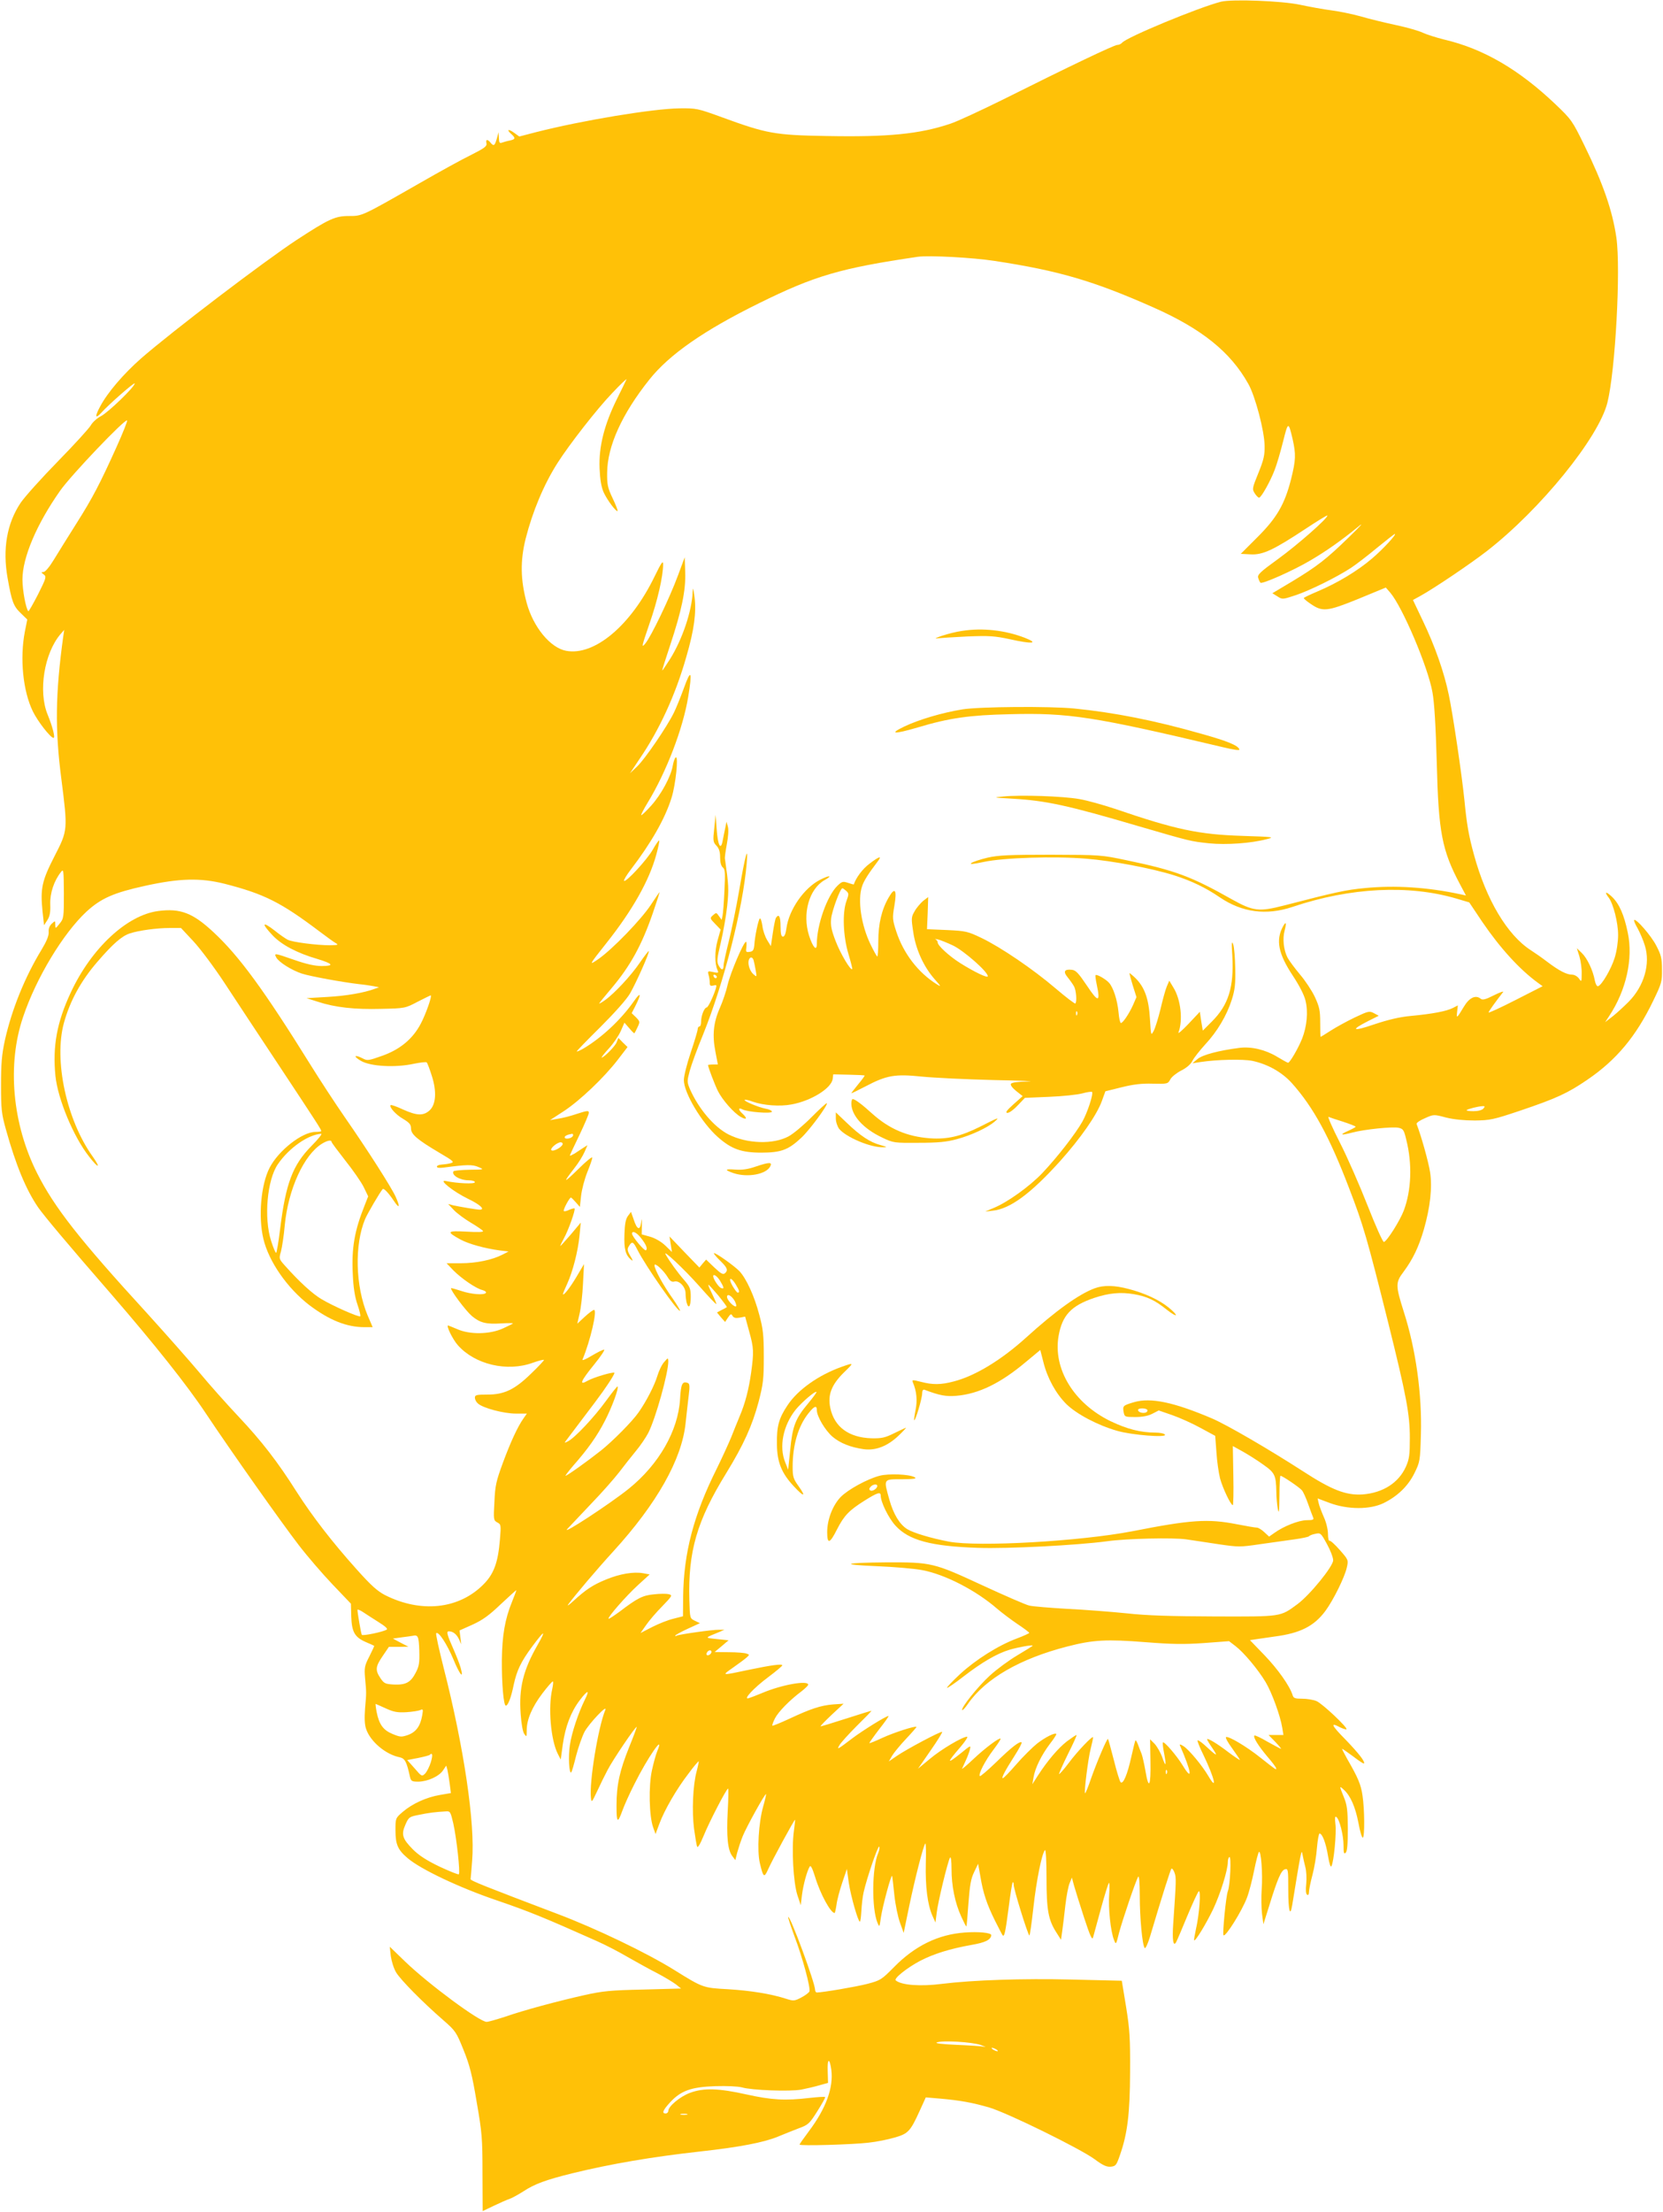 <?xml version="1.0" standalone="no"?>
<!DOCTYPE svg PUBLIC "-//W3C//DTD SVG 20010904//EN"
 "http://www.w3.org/TR/2001/REC-SVG-20010904/DTD/svg10.dtd">
<svg version="1.0" xmlns="http://www.w3.org/2000/svg"
 width="963pt" height="1280pt" viewBox="0 0 963 1280"
 preserveAspectRatio="xMidYMid meet">
<g transform="translate(0,1280) scale(0.1,-0.1)"
fill="#ffc107" stroke="none">
<path d="M7070 12790 c-129 -33 -545 -205 -572 -237 -6 -7 -18 -13 -28 -13
-18 0 -278 -124 -670 -320 -124 -61 -257 -123 -297 -136 -178 -60 -363 -78
-719 -71 -298 5 -345 14 -605 109 -140 51 -147 52 -244 51 -154 -2 -561 -69
-832 -138 l-96 -25 -29 21 c-34 25 -47 20 -18 -6 27 -24 25 -31 -7 -38 -16 -3
-36 -9 -45 -12 -15 -6 -18 -1 -19 26 l-2 34 -10 -37 c-12 -42 -18 -46 -37 -23
-17 21 -29 19 -23 -4 4 -17 -11 -28 -88 -67 -52 -25 -186 -99 -299 -164 -338
-193 -332 -190 -410 -190 -79 0 -116 -17 -300 -137 -192 -126 -724 -531 -903
-687 -102 -90 -194 -197 -237 -278 -32 -59 -29 -75 6 -37 44 49 194 180 194
170 0 -20 -153 -167 -195 -189 -22 -11 -49 -35 -59 -53 -11 -19 -97 -113 -191
-209 -94 -96 -191 -204 -215 -239 -80 -119 -106 -268 -76 -436 24 -136 34
-163 76 -203 l38 -37 -14 -70 c-30 -155 -11 -344 46 -461 28 -58 103 -154 120
-154 11 0 -5 64 -35 137 -54 134 -19 352 75 463 l22 25 -6 -40 c-45 -328 -48
-535 -11 -820 38 -299 38 -299 -39 -449 -73 -142 -83 -187 -70 -317 l9 -83 19
29 c14 22 19 44 17 92 -2 65 22 137 63 188 14 18 15 9 16 -125 0 -139 -1 -146
-25 -175 -24 -30 -24 -30 -25 -6 0 24 0 24 -20 6 -13 -12 -20 -29 -18 -49 1
-21 -12 -53 -41 -101 -98 -161 -173 -347 -213 -526 -18 -84 -22 -134 -22 -259
0 -139 3 -165 28 -255 58 -208 117 -350 187 -452 36 -51 169 -210 424 -503
250 -289 439 -526 549 -692 144 -216 435 -628 536 -759 49 -64 137 -166 196
-228 l106 -111 2 -74 c3 -90 20 -120 84 -148 26 -11 48 -21 49 -22 1 -1 -12
-29 -28 -61 -28 -54 -30 -66 -25 -125 8 -87 8 -84 0 -176 -4 -55 -3 -93 6
-119 24 -72 113 -148 195 -164 30 -7 40 -26 59 -113 6 -25 11 -28 49 -28 54 1
120 31 143 66 l18 27 7 -25 c3 -13 9 -49 13 -79 l7 -55 -64 -11 c-77 -13 -159
-50 -215 -98 -42 -36 -42 -37 -42 -106 0 -82 13 -113 71 -162 75 -64 300 -171
519 -245 184 -63 270 -98 575 -234 50 -22 131 -64 180 -93 50 -28 126 -71 170
-93 44 -23 93 -53 109 -65 l30 -24 -220 -6 c-189 -4 -236 -9 -339 -32 -160
-36 -350 -87 -459 -125 -50 -16 -98 -30 -108 -30 -41 0 -336 218 -472 349
l-89 86 6 -54 c4 -29 17 -72 31 -95 26 -43 152 -171 274 -277 70 -61 75 -69
116 -171 35 -86 50 -143 76 -300 31 -177 34 -211 34 -413 l1 -220 65 31 c36
17 76 35 89 39 13 4 50 24 83 45 64 42 129 66 283 104 216 53 459 95 740 126
226 25 368 52 450 86 33 14 87 35 120 48 55 20 62 26 108 99 27 43 48 80 45
82 -2 3 -42 0 -89 -5 -142 -17 -222 -12 -366 20 -161 36 -249 39 -328 9 -57
-21 -125 -78 -125 -104 0 -8 -7 -15 -15 -15 -24 0 -17 18 25 64 63 68 122 89
261 94 69 2 131 -1 155 -7 56 -17 279 -25 344 -13 30 6 78 17 105 25 l50 14
-2 67 c-3 76 11 81 21 8 13 -103 -31 -223 -130 -355 -30 -40 -54 -74 -54 -77
0 -9 310 0 400 11 47 5 115 19 152 30 77 22 90 36 144 155 l35 77 82 -7 c115
-10 188 -23 287 -52 107 -32 526 -238 609 -299 48 -36 70 -45 93 -43 29 3 33
8 54 69 43 124 57 237 58 479 1 194 -2 246 -23 376 l-25 152 -291 7 c-281 7
-572 -3 -750 -25 -124 -16 -235 -8 -268 20 -13 11 67 74 141 113 79 41 173 70
296 92 82 14 114 30 116 57 0 14 -74 21 -154 15 -153 -11 -288 -77 -408 -199
-74 -75 -80 -78 -155 -98 -66 -17 -260 -50 -293 -50 -5 0 -10 7 -10 15 0 40
-145 433 -156 422 -2 -2 15 -53 37 -113 46 -121 94 -298 86 -318 -3 -7 -24
-23 -47 -35 -40 -21 -45 -21 -89 -7 -86 28 -206 47 -336 55 -143 8 -143 7
-310 111 -161 100 -455 241 -675 324 -427 162 -505 193 -505 202 1 5 5 53 9
107 18 212 -47 654 -165 1116 -27 107 -47 197 -43 200 13 13 63 -64 99 -150
37 -90 62 -120 43 -52 -5 20 -25 71 -44 114 -36 81 -40 99 -25 99 24 0 44 -16
58 -44 l14 -31 -5 40 -5 40 76 34 c59 27 96 54 164 119 49 46 89 82 89 80 0
-3 -11 -32 -25 -67 -41 -100 -57 -194 -59 -336 -1 -136 10 -265 23 -265 13 0
31 48 46 122 18 82 41 131 106 219 72 97 84 102 33 12 -85 -148 -110 -252 -99
-402 4 -55 12 -103 21 -115 13 -19 14 -18 14 22 0 61 31 134 91 213 29 38 56
69 60 69 4 0 2 -19 -3 -43 -25 -107 -9 -295 32 -376 l17 -33 12 88 c15 104 47
188 98 255 47 62 60 63 29 2 -37 -76 -75 -187 -86 -261 -10 -62 -5 -170 8
-158 3 3 16 46 28 96 13 50 35 112 49 139 27 49 135 163 120 126 -42 -102 -94
-421 -83 -510 3 -28 6 -24 36 40 18 39 45 94 60 122 29 57 163 255 169 250 1
-2 -18 -54 -43 -115 -56 -139 -74 -220 -74 -341 0 -101 6 -106 35 -26 10 28
40 95 68 150 76 153 179 302 133 192 -8 -19 -22 -70 -31 -112 -20 -90 -16
-265 7 -329 l14 -39 22 59 c29 79 100 202 169 291 30 41 57 72 59 71 1 -2 -4
-28 -12 -58 -22 -81 -28 -232 -15 -333 7 -48 14 -94 18 -103 3 -9 18 15 38 64
33 81 132 272 141 272 3 0 2 -58 -2 -129 -8 -150 0 -226 26 -261 l18 -24 11
44 c7 25 21 68 32 95 21 52 129 248 135 243 1 -2 -6 -35 -17 -73 -26 -91 -36
-255 -19 -326 20 -85 25 -88 49 -34 21 48 150 285 155 285 1 0 -2 -30 -7 -67
-14 -101 -3 -296 20 -368 l20 -60 7 60 c8 60 29 138 45 164 6 9 15 -10 31 -60
29 -97 90 -209 113 -209 2 0 7 21 11 48 3 26 18 83 33 127 l27 80 11 -80 c12
-79 54 -225 64 -225 4 0 7 28 9 63 2 34 7 82 13 107 17 77 82 269 90 264 4 -2
2 -19 -6 -38 -36 -85 -38 -319 -4 -402 12 -28 12 -27 20 30 9 63 61 256 65
240 2 -5 7 -55 13 -111 6 -56 21 -128 33 -160 l21 -58 32 155 c34 163 82 350
93 362 4 4 5 -49 3 -117 -3 -133 10 -236 38 -300 l18 -40 7 55 c7 63 64 297
77 320 5 9 9 -16 9 -65 0 -98 20 -196 56 -275 15 -33 28 -59 30 -57 2 1 7 62
12 134 8 105 14 141 33 180 l23 48 13 -73 c16 -97 37 -160 85 -257 22 -44 42
-82 44 -84 10 -11 16 17 34 154 10 80 21 149 24 152 3 4 6 -2 6 -13 -1 -24 83
-294 91 -294 3 0 13 72 23 161 17 155 49 314 67 333 5 6 9 -60 9 -160 0 -186
10 -244 58 -318 l26 -41 7 50 c4 28 12 94 18 148 6 53 17 112 25 130 l13 32
12 -45 c7 -25 33 -108 58 -185 37 -113 48 -135 53 -115 4 14 24 88 45 165 21
77 42 144 46 149 4 5 5 -25 2 -65 -6 -79 8 -216 28 -265 11 -29 12 -28 29 41
20 75 96 300 111 325 5 9 9 -33 9 -110 0 -130 15 -289 29 -303 4 -4 18 25 30
65 71 239 119 389 124 394 4 4 12 -6 18 -22 11 -28 10 -47 -7 -293 -7 -97 0
-140 17 -109 5 9 34 77 64 150 30 72 60 137 66 143 15 13 4 -135 -16 -220 -7
-33 -12 -61 -10 -63 7 -7 68 93 110 180 42 89 85 226 85 274 0 13 4 25 9 28
12 8 5 -163 -9 -198 -11 -30 -32 -247 -25 -255 12 -11 107 141 136 218 12 31
30 101 41 156 11 55 24 104 28 108 12 14 23 -127 16 -216 -3 -45 -2 -109 2
-142 l8 -60 33 105 c49 159 70 207 92 213 18 5 19 -1 19 -119 0 -121 11 -162
23 -87 51 313 54 327 59 293 4 -19 11 -53 17 -75 6 -22 8 -65 5 -96 -4 -37 -2
-59 5 -63 7 -5 11 2 11 16 0 13 9 57 20 98 11 41 23 112 26 157 4 46 11 83 15
83 16 0 37 -55 49 -129 8 -47 15 -69 20 -60 14 25 30 194 23 244 -4 35 -3 46
5 41 18 -11 42 -105 42 -165 0 -44 2 -52 13 -42 8 8 12 50 12 139 -1 107 -4
136 -23 182 -27 67 -27 68 -1 44 39 -35 67 -99 85 -191 9 -51 21 -90 26 -87
11 7 10 163 -2 243 -9 64 -26 104 -89 213 -18 32 -31 58 -29 58 3 0 31 -20 64
-44 32 -25 60 -43 62 -41 9 9 -29 58 -106 138 -84 85 -91 103 -31 71 17 -8 33
-13 36 -11 9 9 -140 149 -173 163 -18 8 -56 14 -83 14 -42 0 -51 3 -56 21 -17
54 -86 151 -163 231 l-84 87 34 5 c18 3 68 10 110 16 147 19 228 60 293 148
46 62 112 196 124 251 10 44 9 45 -41 102 -28 32 -55 56 -59 53 -5 -3 -9 15
-9 39 0 25 -10 68 -24 98 -13 30 -27 66 -30 81 l-6 27 72 -27 c104 -38 230
-38 308 -1 81 39 144 99 181 175 31 63 33 70 37 223 7 233 -29 492 -99 710
-48 152 -49 169 -1 232 54 73 87 142 117 244 37 128 50 246 36 333 -9 58 -51
209 -78 278 -2 6 19 21 48 33 51 23 52 23 123 4 45 -11 105 -17 166 -17 88 1
108 5 260 56 210 71 277 101 392 180 168 114 282 251 381 456 49 101 52 112
51 182 0 64 -5 84 -32 136 -29 58 -119 161 -129 150 -3 -3 6 -24 20 -48 13
-24 33 -69 42 -100 33 -105 -4 -234 -94 -325 -27 -27 -68 -65 -92 -84 l-44
-34 23 35 c99 149 140 332 108 483 -21 102 -49 167 -92 208 -35 33 -46 30 -18
-6 26 -35 54 -144 54 -215 0 -40 -8 -95 -20 -133 -20 -64 -74 -157 -96 -164
-7 -2 -15 13 -19 34 -11 59 -44 128 -75 158 l-29 28 15 -48 c8 -27 14 -71 13
-99 0 -49 -1 -50 -16 -28 -9 12 -26 22 -40 22 -31 0 -74 22 -143 74 -30 23
-73 53 -95 67 -137 88 -259 293 -330 554 -30 110 -41 171 -55 315 -15 147 -66
493 -90 607 -27 132 -81 285 -150 429 l-58 122 42 23 c80 44 292 187 386 260
309 240 647 655 698 859 46 183 78 771 52 955 -23 157 -77 313 -185 533 -70
143 -75 150 -166 237 -212 202 -419 323 -646 376 -48 12 -104 30 -125 40 -20
10 -89 30 -155 44 -65 14 -156 36 -203 50 -47 13 -123 29 -170 35 -47 6 -128
21 -180 32 -105 23 -397 34 -460 18z m-1310 -1500 c369 -56 572 -115 919 -269
280 -124 447 -258 550 -443 40 -71 93 -272 94 -358 1 -53 -5 -81 -36 -157 -36
-89 -37 -93 -21 -118 9 -14 20 -25 25 -25 12 0 65 94 90 160 12 30 34 105 49
165 29 116 31 117 55 15 20 -89 19 -122 -9 -234 -37 -145 -83 -224 -196 -336
l-95 -95 57 -3 c70 -4 132 25 317 147 68 45 125 80 127 78 10 -10 -172 -170
-284 -251 -105 -76 -122 -92 -116 -110 3 -11 9 -24 13 -28 9 -10 192 71 291
130 92 54 181 117 275 194 36 30 16 7 -50 -57 -135 -132 -189 -173 -333 -260
l-114 -68 29 -18 c29 -19 31 -18 107 7 83 28 233 102 318 157 29 19 97 71 151
116 54 44 101 81 104 81 13 0 -70 -90 -133 -143 -83 -71 -200 -141 -311 -188
-45 -19 -83 -37 -83 -40 0 -4 18 -19 39 -33 69 -48 96 -45 276 28 l160 66 26
-30 c71 -84 218 -429 244 -576 11 -60 19 -193 25 -409 10 -402 30 -506 135
-703 l34 -64 -32 7 c-191 41 -377 53 -553 36 -114 -11 -167 -23 -469 -101
-144 -37 -178 -33 -300 35 -236 133 -329 168 -607 226 -151 32 -156 32 -443
33 -242 0 -303 -3 -366 -17 -42 -10 -84 -24 -94 -31 -12 -9 9 -7 71 6 115 25
412 34 594 19 150 -12 382 -56 511 -97 97 -31 180 -70 263 -127 129 -87 268
-106 421 -55 335 113 674 129 949 48 l74 -22 75 -112 c105 -154 217 -276 321
-352 l29 -21 -157 -80 c-86 -44 -156 -76 -156 -72 0 6 41 63 84 118 6 7 -18
-1 -52 -18 -49 -25 -67 -29 -77 -21 -30 25 -67 7 -99 -47 -40 -67 -43 -69 -38
-27 l4 36 -29 -15 c-35 -18 -115 -34 -243 -46 -66 -6 -132 -22 -213 -49 -126
-43 -140 -34 -33 20 l60 30 -28 15 c-26 14 -33 12 -111 -25 -46 -22 -108 -56
-139 -76 -31 -20 -57 -36 -59 -36 -1 0 -2 37 -2 83 0 71 -5 91 -31 148 -17 36
-56 95 -87 131 -30 36 -62 79 -71 96 -23 44 -30 111 -17 157 12 46 8 56 -10
23 -42 -79 -27 -157 58 -285 37 -56 66 -112 73 -144 16 -64 8 -149 -20 -220
-23 -57 -71 -139 -81 -139 -4 0 -32 16 -64 35 -68 41 -149 60 -219 51 -118
-15 -212 -40 -241 -64 l-30 -25 45 7 c99 15 246 18 302 7 89 -19 171 -65 229
-129 125 -140 218 -311 331 -607 83 -215 105 -292 227 -780 105 -422 125 -529
125 -665 0 -99 -3 -123 -23 -168 -42 -93 -133 -151 -251 -160 -95 -6 -177 25
-346 135 -194 125 -439 268 -526 305 -221 94 -354 122 -451 94 -64 -19 -67
-21 -60 -59 5 -26 8 -27 67 -27 41 0 74 6 99 19 l37 19 78 -27 c43 -15 117
-48 164 -74 l85 -46 7 -94 c3 -51 13 -120 21 -152 15 -56 62 -155 74 -155 3 0
5 77 3 171 l-3 171 58 -32 c32 -18 86 -52 119 -76 67 -47 73 -61 75 -158 0
-28 4 -71 8 -96 7 -35 9 -20 10 73 0 64 3 117 6 117 11 0 110 -67 124 -84 8
-9 24 -45 36 -79 12 -34 25 -69 29 -78 6 -13 -1 -16 -38 -16 -47 -1 -133 -35
-187 -74 l-30 -21 -28 26 c-15 14 -34 26 -43 26 -9 0 -62 9 -118 20 -164 32
-263 26 -603 -41 -302 -58 -893 -92 -1062 -60 -101 19 -205 50 -241 72 -44 27
-80 86 -104 171 -34 122 -36 118 73 118 72 1 88 3 73 12 -31 17 -150 22 -203
8 -72 -19 -183 -80 -225 -123 -46 -48 -78 -130 -78 -203 0 -72 15 -68 57 16
41 80 70 110 159 166 75 47 94 53 94 29 0 -37 45 -129 85 -173 77 -85 205
-120 478 -129 177 -6 575 15 747 38 112 16 386 22 460 11 36 -5 119 -18 186
-28 116 -17 125 -17 240 0 65 9 155 22 199 28 44 6 82 14 85 18 3 4 19 11 36
14 31 7 33 5 68 -59 20 -36 36 -78 36 -94 0 -35 -135 -201 -207 -254 -101 -74
-88 -72 -478 -71 -254 1 -394 5 -510 18 -88 9 -243 21 -345 26 -102 6 -201 14
-220 19 -19 4 -143 58 -275 119 -279 129 -291 132 -555 131 -243 -2 -273 -13
-54 -22 99 -4 218 -14 265 -23 132 -25 311 -117 434 -224 27 -23 80 -63 117
-88 38 -25 68 -48 68 -51 0 -3 -33 -18 -73 -33 -107 -40 -238 -123 -328 -206
-44 -41 -78 -77 -75 -79 2 -3 46 27 96 66 105 81 192 132 265 154 50 15 135
30 135 24 0 -2 -40 -27 -89 -56 -49 -29 -121 -82 -160 -118 -68 -62 -169 -188
-159 -199 3 -2 18 14 33 36 101 146 302 262 575 332 151 39 227 43 455 25 153
-12 220 -13 336 -5 l146 11 38 -29 c47 -36 129 -133 174 -208 36 -60 85 -195
96 -263 l7 -43 -43 0 -43 0 39 -40 c21 -22 36 -40 33 -40 -3 0 -38 19 -78 41
-39 23 -73 39 -76 36 -9 -9 22 -59 75 -122 28 -32 51 -63 51 -68 0 -10 4 -13
-95 65 -77 61 -179 122 -195 116 -6 -2 10 -31 35 -65 25 -35 45 -65 45 -67 0
-3 -30 17 -66 44 -66 51 -124 85 -124 75 0 -4 14 -27 32 -53 34 -51 26 -47
-49 22 -18 16 -35 27 -38 25 -3 -3 12 -41 34 -85 64 -133 83 -215 28 -121 -36
61 -110 150 -143 172 -19 12 -25 13 -21 4 68 -156 75 -213 15 -114 -35 57
-107 140 -114 132 -2 -2 0 -28 6 -57 15 -79 12 -91 -9 -31 -10 29 -31 65 -45
80 l-26 26 2 -127 c3 -145 -10 -170 -29 -56 -7 40 -17 84 -22 98 -6 14 -15 38
-21 54 -6 16 -12 27 -15 25 -2 -3 -13 -46 -24 -96 -22 -100 -47 -161 -62 -146
-5 5 -23 63 -39 128 -17 66 -32 121 -34 122 -5 6 -63 -130 -97 -226 -17 -50
-33 -90 -36 -88 -6 7 18 200 33 258 8 31 14 61 14 65 0 15 -91 -80 -142 -149
-28 -37 -53 -65 -55 -63 -2 2 21 54 51 115 31 61 53 111 50 111 -4 0 -29 -17
-56 -37 -50 -39 -111 -110 -168 -198 l-32 -50 7 40 c9 54 46 129 95 194 23 29
39 55 37 57 -9 9 -64 -19 -112 -56 -27 -22 -81 -75 -120 -120 -38 -44 -73 -80
-78 -80 -10 0 14 45 69 131 25 39 43 73 40 76 -10 10 -59 -28 -148 -115 -49
-47 -91 -83 -94 -80 -10 11 31 90 79 153 25 33 44 62 41 64 -7 7 -88 -53 -158
-119 -38 -36 -67 -60 -65 -55 3 6 12 26 21 46 9 19 20 48 24 63 7 28 6 28 -50
-18 -86 -69 -86 -60 -3 36 27 32 44 58 37 58 -26 0 -150 -73 -215 -128 l-69
-57 72 104 c40 57 70 106 68 109 -6 6 -206 -100 -264 -140 l-45 -31 19 33 c10
17 47 62 81 98 34 36 61 67 60 69 -7 7 -131 -33 -196 -63 -41 -19 -75 -33 -77
-31 -1 1 24 37 57 80 33 42 58 77 54 77 -14 0 -148 -83 -209 -129 -88 -67 -91
-68 -75 -40 7 13 52 63 101 112 49 48 87 87 84 87 -3 0 -69 -20 -146 -45 -77
-25 -144 -45 -148 -45 -4 0 25 30 63 66 l70 65 -60 -4 c-73 -6 -130 -25 -254
-83 -52 -24 -96 -42 -98 -40 -3 2 4 21 15 43 20 38 84 104 155 157 20 16 37
32 37 37 0 27 -153 0 -264 -47 -34 -14 -70 -28 -80 -31 -37 -12 28 59 113 122
44 33 81 64 81 68 0 10 -65 1 -190 -25 -166 -35 -163 -36 -95 12 33 23 68 49
78 58 18 16 18 17 0 23 -10 4 -56 8 -101 8 l-84 1 41 34 40 34 -67 7 c-74 8
-75 5 18 43 l25 11 -30 0 c-38 1 -233 -27 -246 -34 -5 -4 -9 -3 -9 0 0 3 32
21 71 39 l72 33 -29 14 c-29 14 -29 14 -32 119 -8 281 43 459 214 736 101 165
150 274 187 412 27 105 30 131 30 262 0 123 -4 160 -26 241 -28 108 -75 210
-115 253 -30 31 -141 110 -148 104 -2 -2 14 -22 36 -43 43 -42 48 -56 27 -74
-11 -8 -24 0 -61 35 l-47 45 -20 -23 -19 -23 -87 90 -86 90 7 -45 7 -45 -38
37 c-23 22 -57 42 -87 51 l-50 14 1 54 c0 38 -1 43 -4 16 -6 -50 -24 -44 -43
15 l-16 45 -18 -24 c-13 -18 -18 -46 -20 -106 -3 -84 6 -120 39 -147 12 -10
11 -4 -5 22 -18 31 -19 40 -8 57 18 30 25 27 49 -21 48 -95 236 -364 247 -353
2 2 -17 34 -42 70 -54 75 -106 170 -106 193 0 19 53 -29 78 -71 12 -20 23 -27
37 -23 28 8 65 -31 65 -68 0 -17 3 -41 6 -53 11 -41 24 -24 24 31 0 49 -4 59
-40 101 -36 41 -82 105 -105 145 -22 37 108 -85 194 -182 52 -59 96 -106 99
-104 2 2 -9 27 -23 56 -14 29 -25 53 -23 55 2 2 27 -26 57 -61 29 -36 52 -67
50 -68 -2 -2 -16 -10 -31 -17 l-26 -14 23 -28 24 -27 17 26 c15 22 19 23 26 9
7 -11 18 -14 41 -10 l32 6 24 -88 c26 -94 27 -116 11 -234 -14 -99 -34 -177
-66 -253 -14 -34 -37 -90 -51 -126 -15 -36 -52 -117 -83 -180 -133 -266 -191
-487 -194 -739 l-1 -114 -55 -14 c-30 -7 -86 -29 -123 -48 l-68 -35 33 47 c18
26 60 75 94 109 58 60 59 63 36 69 -13 3 -51 3 -85 -1 -65 -6 -95 -21 -200
-101 -33 -24 -61 -43 -63 -40 -7 7 102 132 170 194 l68 62 -37 7 c-56 10 -134
-3 -215 -36 -78 -32 -118 -59 -189 -124 -25 -23 -38 -32 -31 -21 39 53 165
202 262 308 251 275 396 531 418 740 5 51 14 123 18 160 7 54 6 70 -5 74 -32
12 -40 -5 -45 -94 -11 -182 -122 -377 -297 -518 -104 -84 -392 -273 -356 -233
17 18 80 85 140 148 61 63 132 144 160 180 27 36 71 91 97 123 27 32 59 80 72
105 43 84 117 350 116 415 -1 21 -2 21 -24 -5 -14 -15 -31 -52 -40 -82 -16
-53 -63 -145 -108 -209 -36 -52 -149 -166 -218 -221 -77 -61 -196 -146 -205
-146 -3 0 17 26 44 58 84 95 139 172 185 262 40 78 81 188 72 197 -2 2 -32
-36 -67 -84 -69 -95 -179 -212 -219 -233 -21 -11 -23 -11 -14 1 163 215 208
274 243 327 24 35 41 65 39 68 -8 7 -122 -27 -155 -46 -52 -30 -41 -3 37 93
39 48 65 87 58 87 -7 0 -39 -16 -71 -35 -33 -20 -56 -30 -54 -23 46 110 87
288 67 288 -6 0 -30 -18 -54 -40 l-43 -40 13 57 c8 32 17 110 20 173 l6 115
-45 -76 c-39 -65 -77 -113 -77 -96 0 2 11 29 25 59 32 71 62 186 71 279 l7 74
-57 -68 c-32 -37 -59 -67 -61 -67 -2 0 7 19 20 43 26 46 69 167 62 174 -3 2
-16 -2 -31 -8 -14 -7 -28 -10 -31 -7 -6 6 33 78 41 78 3 0 15 -12 28 -27 l24
-27 7 64 c4 36 20 97 36 137 16 39 29 77 29 84 0 8 -37 -22 -81 -66 -87 -85
-92 -84 -23 5 24 30 50 73 59 94 l17 39 -24 -15 c-12 -8 -35 -23 -50 -33 -16
-9 -28 -15 -28 -12 0 3 25 56 55 118 30 63 55 121 55 130 0 13 -9 13 -67 -6
-38 -13 -88 -26 -113 -29 l-45 -8 80 52 c93 61 233 194 313 298 l56 73 -27 26
-26 27 -10 -25 c-8 -23 -74 -89 -87 -89 -3 0 15 24 42 53 26 28 57 74 69 101
l21 48 28 -32 c15 -18 28 -31 30 -29 2 2 10 18 18 35 15 31 14 33 -9 57 l-25
24 20 39 c38 75 34 89 -8 29 -75 -107 -187 -211 -292 -273 -21 -12 -38 -19
-38 -16 0 3 62 67 138 142 83 83 151 159 171 194 36 63 114 238 108 244 -2 2
-25 -28 -52 -67 -51 -75 -147 -178 -202 -217 -18 -13 -33 -21 -33 -19 0 3 32
42 71 88 109 129 175 249 239 434 22 64 40 120 40 122 0 3 -23 -30 -51 -73
-55 -84 -221 -256 -304 -314 -57 -39 -56 -37 47 93 151 190 248 363 288 510
12 43 20 81 17 83 -2 3 -19 -21 -37 -53 -33 -58 -156 -191 -166 -180 -4 3 14
32 38 64 119 155 200 297 237 417 24 76 41 243 24 233 -6 -4 -13 -25 -17 -47
-10 -62 -68 -170 -127 -234 -28 -31 -53 -55 -56 -53 -2 2 15 35 38 73 108 177
204 428 234 610 25 150 17 168 -24 54 -19 -52 -45 -117 -59 -145 -41 -83 -167
-267 -212 -310 l-42 -40 54 81 c117 171 210 374 272 592 46 157 59 258 48 347
-7 53 -10 60 -11 30 -4 -110 -60 -276 -131 -389 -23 -36 -43 -66 -45 -66 -2 0
19 66 46 147 66 199 91 317 87 423 l-3 85 -39 -105 c-48 -130 -156 -355 -190
-395 -23 -27 -20 -16 24 113 48 136 80 278 80 346 0 25 -9 13 -49 -69 -138
-285 -349 -462 -513 -431 -91 17 -190 137 -228 277 -36 134 -38 243 -6 372 40
157 105 313 184 437 68 107 231 316 317 405 47 50 85 86 83 80 -2 -5 -27 -57
-56 -115 -73 -148 -105 -275 -100 -400 3 -67 10 -108 24 -140 21 -45 73 -114
80 -107 3 2 -10 35 -28 73 -29 61 -33 79 -32 149 1 153 86 340 244 538 116
146 318 286 635 442 324 160 472 203 920 269 64 9 316 -4 445 -24z m-5084
-1074 c-97 -215 -139 -296 -234 -446 -47 -74 -105 -168 -129 -207 -26 -43 -51
-73 -61 -73 -15 -1 -15 -2 1 -14 17 -13 15 -20 -33 -116 -29 -56 -54 -100 -56
-97 -14 14 -34 121 -34 184 0 126 82 320 218 513 63 90 377 419 388 407 3 -3
-24 -71 -60 -151z m624 -2530 c230 -59 326 -107 550 -276 41 -31 84 -62 95
-68 17 -10 11 -11 -35 -12 -74 0 -218 18 -244 32 -12 6 -47 30 -78 55 -70 54
-75 40 -11 -28 52 -56 143 -104 260 -138 92 -28 101 -41 26 -41 -40 0 -89 11
-158 35 -118 41 -119 41 -105 14 15 -27 88 -73 148 -93 50 -16 236 -50 332
-61 30 -3 69 -9 85 -12 l30 -6 -25 -9 c-62 -23 -165 -41 -275 -47 l-120 -7 66
-21 c101 -33 213 -45 365 -41 138 3 140 3 212 41 39 20 74 37 76 37 10 0 -28
-108 -57 -163 -46 -88 -119 -149 -222 -186 -82 -29 -88 -30 -116 -15 -49 25
-55 11 -7 -16 56 -31 197 -39 303 -16 39 8 73 12 76 8 4 -4 17 -38 29 -76 30
-92 25 -169 -14 -203 -36 -31 -73 -29 -153 7 -36 17 -68 28 -71 25 -10 -10 30
-56 73 -80 36 -22 45 -32 45 -55 0 -34 35 -64 165 -141 82 -48 88 -54 65 -60
-14 -4 -37 -7 -52 -8 -16 -1 -28 -6 -28 -12 0 -7 14 -9 43 -5 127 17 163 18
197 3 35 -15 35 -15 -52 -16 -48 -1 -89 -5 -92 -9 -13 -22 37 -52 88 -52 20 0
36 -5 36 -11 0 -12 -103 -7 -169 7 -46 10 44 -62 131 -104 69 -33 99 -62 66
-62 -17 0 -116 17 -153 25 l-30 8 33 -35 c19 -20 63 -52 98 -73 36 -21 67 -43
71 -48 4 -7 -29 -8 -96 -4 -114 6 -118 0 -34 -46 49 -26 139 -51 228 -63 l50
-6 -35 -18 c-60 -31 -153 -50 -241 -50 l-83 0 39 -41 c48 -48 131 -105 168
-114 15 -4 24 -11 21 -16 -9 -15 -86 -9 -144 11 -30 10 -56 17 -58 16 -7 -8
84 -130 120 -161 48 -40 83 -49 173 -43 36 2 65 2 65 0 0 -2 -26 -15 -57 -29
-76 -35 -193 -37 -266 -4 -27 11 -50 21 -52 21 -13 0 26 -80 56 -114 99 -112
285 -156 434 -102 36 13 65 20 65 16 0 -3 -33 -39 -74 -78 -95 -93 -156 -122
-253 -122 -64 0 -73 -2 -73 -18 0 -11 8 -26 18 -34 29 -26 149 -58 219 -58
l64 0 -19 -27 c-34 -48 -74 -134 -120 -258 -39 -106 -45 -132 -49 -226 -6
-103 -5 -107 17 -119 21 -11 22 -15 15 -98 -11 -136 -36 -202 -98 -263 -142
-141 -360 -164 -568 -59 -44 23 -81 56 -164 149 -141 157 -256 306 -347 448
-110 174 -204 295 -336 435 -66 70 -168 184 -226 254 -58 69 -195 224 -303
343 -395 431 -538 614 -638 812 -144 285 -175 630 -81 905 76 226 232 483 366
608 85 78 158 110 340 150 200 44 320 47 460 12z m7290 -1301 c-8 -9 -30 -15
-58 -15 -25 0 -43 3 -39 6 7 7 63 21 91 23 15 1 16 -2 6 -14z m-813 -76 c40
-13 73 -26 73 -29 0 -3 -19 -13 -41 -23 -55 -24 -46 -29 21 -11 72 19 231 35
268 28 27 -6 32 -12 45 -68 36 -142 30 -293 -14 -411 -22 -58 -96 -176 -115
-182 -6 -2 -48 92 -94 209 -46 117 -118 282 -161 366 -43 84 -72 151 -66 149
7 -3 45 -16 84 -28z m-4459 -81 c-5 -16 -48 -24 -48 -9 0 8 17 16 43 20 5 0 7
-5 5 -11z m-60 -50 c-6 -18 -55 -44 -65 -34 -10 9 33 46 54 46 8 0 13 -6 11
-12z m453 -541 c31 -39 41 -64 29 -72 -9 -5 -80 80 -80 96 0 20 27 7 51 -24z
m459 -249 c24 -40 25 -49 5 -41 -14 5 -45 52 -45 68 0 16 23 1 40 -27z m90
-20 c22 -36 25 -48 12 -48 -5 0 -18 18 -31 40 -27 48 -9 54 19 8z m-4 -99 c8
-17 10 -29 4 -29 -15 0 -50 38 -50 55 0 23 29 6 46 -26z m2388 -628 c3 -5 -1
-11 -9 -15 -18 -6 -45 2 -45 15 0 12 47 12 54 0z m-1564 -440 c0 -15 -28 -33
-40 -26 -8 5 -8 11 1 21 13 15 39 19 39 5z m-2892 -785 c45 -28 60 -42 50 -47
-23 -13 -138 -37 -143 -29 -4 6 -25 126 -25 144 0 4 12 0 28 -10 15 -10 55
-36 90 -58z m240 -167 c2 -73 -1 -91 -21 -129 -29 -56 -57 -71 -127 -68 -49 3
-56 6 -77 37 -31 46 -29 67 13 128 l36 53 57 0 56 1 -45 23 -45 24 50 7 c28 3
57 8 65 9 31 7 35 -3 38 -85z m1692 -8 c0 -12 -20 -25 -27 -18 -7 7 6 27 18
27 5 0 9 -4 9 -9z m-1886 -327 c46 -21 68 -25 119 -22 34 2 70 8 80 12 17 8
18 5 12 -30 -11 -63 -36 -97 -83 -114 -38 -13 -45 -12 -89 6 -54 22 -78 56
-92 127 -5 26 -7 47 -6 47 1 0 28 -12 59 -26z m261 -311 c-8 -26 -23 -55 -33
-66 -19 -18 -20 -18 -61 30 l-43 48 63 12 c34 7 65 15 67 18 17 16 19 -1 7
-42z m4262 -65 c-3 -8 -6 -5 -6 6 -1 11 2 17 5 13 3 -3 4 -12 1 -19z m-4132
-290 c19 -85 41 -285 32 -294 -3 -3 -53 17 -111 44 -75 36 -120 65 -155 100
-61 62 -69 86 -43 144 19 43 22 45 78 56 57 12 99 17 156 20 25 2 27 -2 43
-70z m3055 -1282 c25 -9 34 -13 20 -10 -14 3 -86 8 -160 11 -88 4 -128 9 -115
14 30 13 204 3 255 -15z m90 -26 c8 -5 11 -10 5 -10 -5 0 -17 5 -25 10 -8 5
-10 10 -5 10 6 0 17 -5 25 -10z m-1792 -377 c-10 -2 -26 -2 -35 0 -10 3 -2 5
17 5 19 0 27 -2 18 -5z"/>
<path d="M5570 9149 c-30 -4 -82 -17 -115 -28 -33 -11 -46 -18 -30 -15 17 2
96 7 176 11 127 5 158 3 247 -16 129 -29 171 -25 87 8 -114 44 -244 59 -365
40z"/>
<path d="M5573 8695 c-112 -18 -250 -58 -336 -99 -92 -44 -61 -46 76 -6 182
55 302 72 533 77 343 9 485 -13 1232 -190 66 -16 102 -21 99 -14 -7 23 -67 48
-221 91 -266 76 -503 123 -735 146 -142 14 -547 11 -648 -5z"/>
<path d="M5810 8191 c-63 -6 -61 -6 55 -13 192 -11 317 -38 725 -158 306 -89
301 -88 411 -100 100 -10 244 0 334 24 48 12 41 13 -140 19 -254 8 -386 36
-740 157 -66 22 -158 48 -205 56 -95 17 -340 25 -440 15z"/>
<path d="M4136 8007 c-8 -72 -7 -80 13 -101 15 -16 21 -35 21 -68 0 -29 6 -50
16 -58 13 -11 14 -32 9 -134 -3 -67 -8 -132 -11 -145 l-5 -24 -16 22 c-14 21
-16 21 -34 5 -19 -17 -19 -18 12 -50 l32 -33 -18 -64 c-17 -63 -17 -133 0
-171 7 -16 5 -18 -25 -11 -31 7 -33 6 -27 -16 4 -13 7 -34 7 -46 0 -17 4 -20
21 -16 19 5 20 3 14 -18 -16 -50 -45 -109 -53 -109 -13 0 -32 -47 -32 -80 0
-17 -4 -30 -10 -30 -5 0 -10 -7 -10 -16 0 -8 -18 -69 -40 -134 -22 -65 -40
-137 -40 -160 0 -74 103 -247 197 -330 78 -69 136 -90 251 -90 115 0 157 16
231 85 49 45 157 192 149 201 -3 2 -42 -34 -88 -80 -45 -46 -105 -96 -132
-111 -89 -49 -242 -44 -349 10 -84 43 -173 148 -224 263 -17 41 -17 45 -1 105
9 34 44 130 78 212 121 301 230 728 252 990 10 114 -9 46 -43 -154 -17 -100
-45 -235 -61 -299 -16 -64 -30 -127 -30 -139 0 -30 -13 -29 -29 1 -11 20 -9
40 13 132 14 60 31 155 37 212 10 97 9 119 -13 272 -2 8 4 47 11 86 8 42 11
83 6 100 l-8 29 -7 -35 c-4 -19 -11 -52 -15 -74 -11 -62 -29 -27 -35 67 l-6
82 -8 -78z m15 -860 c-1 -12 -15 -9 -19 4 -3 6 1 10 8 8 6 -3 11 -8 11 -12z"/>
<path d="M5035 7802 c-39 -29 -77 -79 -91 -120 0 -1 -15 3 -33 9 -30 10 -35 9
-62 -17 -59 -57 -119 -226 -119 -336 0 -46 -23 -20 -45 48 -40 127 0 270 90
321 50 28 28 30 -26 2 -93 -47 -181 -174 -195 -281 -4 -31 -11 -48 -20 -48
-10 0 -14 16 -14 60 0 57 -10 75 -27 48 -4 -7 -12 -47 -18 -88 l-11 -75 -21
34 c-12 19 -25 56 -28 82 -4 27 -10 47 -15 44 -8 -5 -29 -102 -32 -155 -3 -28
-8 -36 -27 -38 -21 -3 -23 -1 -19 27 2 17 1 31 -2 31 -14 0 -90 -179 -106
-247 -8 -37 -29 -99 -46 -137 -37 -84 -44 -157 -25 -253 l14 -73 -29 0 c-15 0
-28 -2 -28 -3 0 -12 41 -119 58 -152 26 -51 91 -125 131 -148 35 -20 41 -10
11 18 -26 23 -26 39 0 25 28 -15 170 -26 170 -13 0 6 -16 14 -35 17 -43 8
-130 45 -123 51 3 3 24 -1 47 -10 62 -22 158 -29 225 -16 115 21 231 94 238
148 l3 26 90 -2 c49 -1 91 -3 92 -5 1 -1 -15 -24 -37 -50 -22 -27 -40 -50 -40
-52 0 -2 37 16 83 40 122 64 170 72 325 56 70 -7 258 -16 417 -20 160 -3 249
-7 198 -8 -57 -1 -95 -6 -99 -14 -4 -7 8 -23 30 -41 l38 -30 -54 -48 c-40 -36
-48 -48 -34 -49 11 0 38 20 60 44 l41 43 140 6 c77 3 164 12 193 20 29 8 54
11 56 8 8 -13 -27 -119 -56 -171 -40 -71 -145 -206 -232 -298 -73 -77 -204
-171 -284 -203 l-47 -20 43 5 c101 10 221 99 390 286 120 134 212 266 242 347
l21 58 93 23 c68 17 118 23 181 21 86 -2 88 -1 102 25 7 14 36 37 63 51 32 16
56 37 66 58 9 17 42 59 73 93 70 75 125 168 154 259 18 57 22 91 20 180 -1 61
-6 124 -12 140 -9 24 -10 9 -5 -66 10 -181 -22 -284 -118 -380 l-53 -53 -9 54
-8 55 -66 -70 c-36 -38 -62 -60 -58 -50 27 70 14 191 -29 260 l-24 40 -15 -35
c-8 -19 -24 -78 -36 -130 -13 -52 -30 -108 -39 -125 -16 -30 -16 -29 -22 70
-7 116 -31 183 -85 236 -19 18 -34 30 -34 27 0 -3 9 -36 20 -72 l21 -66 -20
-46 c-23 -51 -59 -104 -70 -104 -5 0 -11 28 -14 63 -7 71 -30 142 -55 170 -19
21 -71 51 -78 44 -2 -2 1 -27 7 -55 22 -103 9 -105 -56 -7 -50 74 -65 91 -89
93 -43 5 -51 -11 -23 -44 13 -16 30 -40 37 -53 12 -23 17 -88 7 -98 -3 -3 -54
36 -114 87 -130 111 -318 239 -431 293 -78 37 -89 40 -198 45 l-116 5 4 93 3
93 -29 -22 c-15 -13 -38 -39 -49 -59 -20 -34 -21 -41 -9 -119 14 -101 60 -202
123 -274 39 -44 41 -48 14 -31 -109 68 -194 180 -235 306 -22 68 -23 78 -11
148 16 93 4 112 -32 50 -41 -70 -61 -153 -61 -255 0 -51 -3 -90 -6 -88 -4 2
-21 33 -38 68 -55 112 -77 259 -50 338 10 32 38 75 89 142 29 37 13 34 -46
-11z m-135 -157 c16 -15 16 -19 2 -58 -25 -67 -20 -204 11 -307 14 -47 24 -86
22 -88 -9 -10 -68 89 -96 162 -25 65 -30 91 -26 131 5 46 53 175 65 175 3 0
13 -7 22 -15z m620 -317 c63 -31 200 -151 200 -177 0 -13 -77 24 -160 76 -63
40 -130 101 -130 119 0 7 -6 15 -12 18 -7 3 -2 3 12 0 14 -3 54 -19 90 -36z
m-1156 -85 c3 -10 8 -36 12 -58 7 -40 7 -40 -14 -22 -21 19 -34 61 -25 84 7
18 21 16 27 -4z m1873 -315 c-3 -8 -6 -5 -6 6 -1 11 2 17 5 13 3 -3 4 -12 1
-19z"/>
<path d="M4930 6414 c0 -69 70 -146 179 -197 65 -31 69 -31 211 -30 113 0 162
5 221 21 83 22 179 67 219 102 32 28 21 24 -81 -28 -115 -58 -193 -76 -294
-69 -133 10 -236 54 -337 145 -57 52 -98 82 -110 82 -5 0 -8 -12 -8 -26z"/>
<path d="M4840 6328 c0 -20 9 -46 19 -60 39 -48 181 -109 256 -107 25 0 22 2
-17 13 -60 16 -117 54 -195 129 l-63 60 0 -35z"/>
<path d="M4375 6049 c-43 -15 -77 -20 -118 -17 -61 5 -64 -2 -8 -21 80 -26
187 -7 211 39 14 26 -5 26 -85 -1z"/>
<path d="M6339 5345 c-92 -34 -227 -131 -398 -286 -144 -130 -294 -221 -418
-253 -75 -20 -123 -20 -191 -2 -48 12 -52 12 -46 -3 22 -51 27 -105 16 -159
-6 -30 -10 -57 -8 -60 7 -6 46 127 46 155 0 16 5 23 13 21 90 -34 125 -40 186
-35 129 11 256 73 403 197 l82 68 18 -70 c23 -93 72 -182 133 -243 59 -58 182
-123 295 -155 87 -25 288 -40 276 -22 -4 7 -29 12 -55 12 -85 0 -164 20 -260
66 -212 103 -334 302 -301 493 21 120 73 175 205 220 87 29 154 35 231 22 78
-14 121 -34 192 -91 63 -49 70 -36 9 14 -54 44 -138 83 -231 107 -82 22 -146
23 -197 4z"/>
<path d="M4875 4891 c-135 -48 -255 -133 -314 -222 -51 -76 -64 -122 -62 -228
1 -102 27 -166 97 -241 59 -64 74 -64 29 -1 -31 43 -35 55 -35 113 0 126 32
235 91 309 34 43 49 49 49 19 0 -36 48 -117 91 -154 44 -37 103 -61 181 -72
69 -9 137 17 201 78 28 27 48 48 42 46 -5 -2 -37 -17 -70 -33 -50 -25 -71 -29
-128 -28 -132 4 -216 66 -239 176 -16 75 7 134 79 205 60 58 59 58 -12 33z
m-196 -213 c-73 -87 -90 -131 -103 -267 l-12 -116 -17 43 c-37 91 -12 213 60
304 36 44 114 111 121 103 2 -2 -20 -32 -49 -67z"/>
<path d="M915 7528 c-180 -24 -386 -215 -505 -471 -81 -173 -106 -312 -89
-483 14 -135 105 -353 195 -467 54 -70 70 -70 21 0 -152 212 -226 557 -167
773 35 128 99 244 192 352 93 108 144 152 191 167 52 17 157 31 229 31 l66 0
72 -77 c40 -43 120 -150 178 -238 58 -88 200 -304 317 -480 227 -343 245 -371
245 -380 0 -3 -15 -5 -33 -5 -77 0 -215 -108 -266 -208 -50 -97 -66 -283 -36
-410 31 -132 139 -287 267 -385 116 -87 215 -127 319 -127 l47 0 -30 70 c-70
169 -76 405 -14 555 13 31 86 156 102 174 6 7 33 -21 64 -67 33 -50 39 -39 11
23 -25 55 -161 268 -291 455 -59 85 -149 223 -200 305 -271 436 -415 632 -562
769 -122 114 -194 141 -323 124z m888 -1360 c-108 -110 -148 -214 -181 -480
-9 -76 -20 -138 -23 -138 -4 0 -17 31 -29 69 -43 133 -23 354 39 444 64 94
176 172 251 176 8 1 -18 -32 -57 -71z m117 24 c0 -4 36 -52 79 -107 44 -55 92
-124 107 -154 l26 -54 -20 -51 c-59 -147 -77 -247 -69 -401 3 -74 12 -131 27
-174 12 -35 19 -65 16 -68 -7 -7 -157 59 -224 99 -53 31 -130 102 -212 194
-35 39 -35 41 -23 82 6 24 17 92 22 152 20 208 111 408 216 472 31 19 55 23
55 10z"/>
</g>
</svg>
